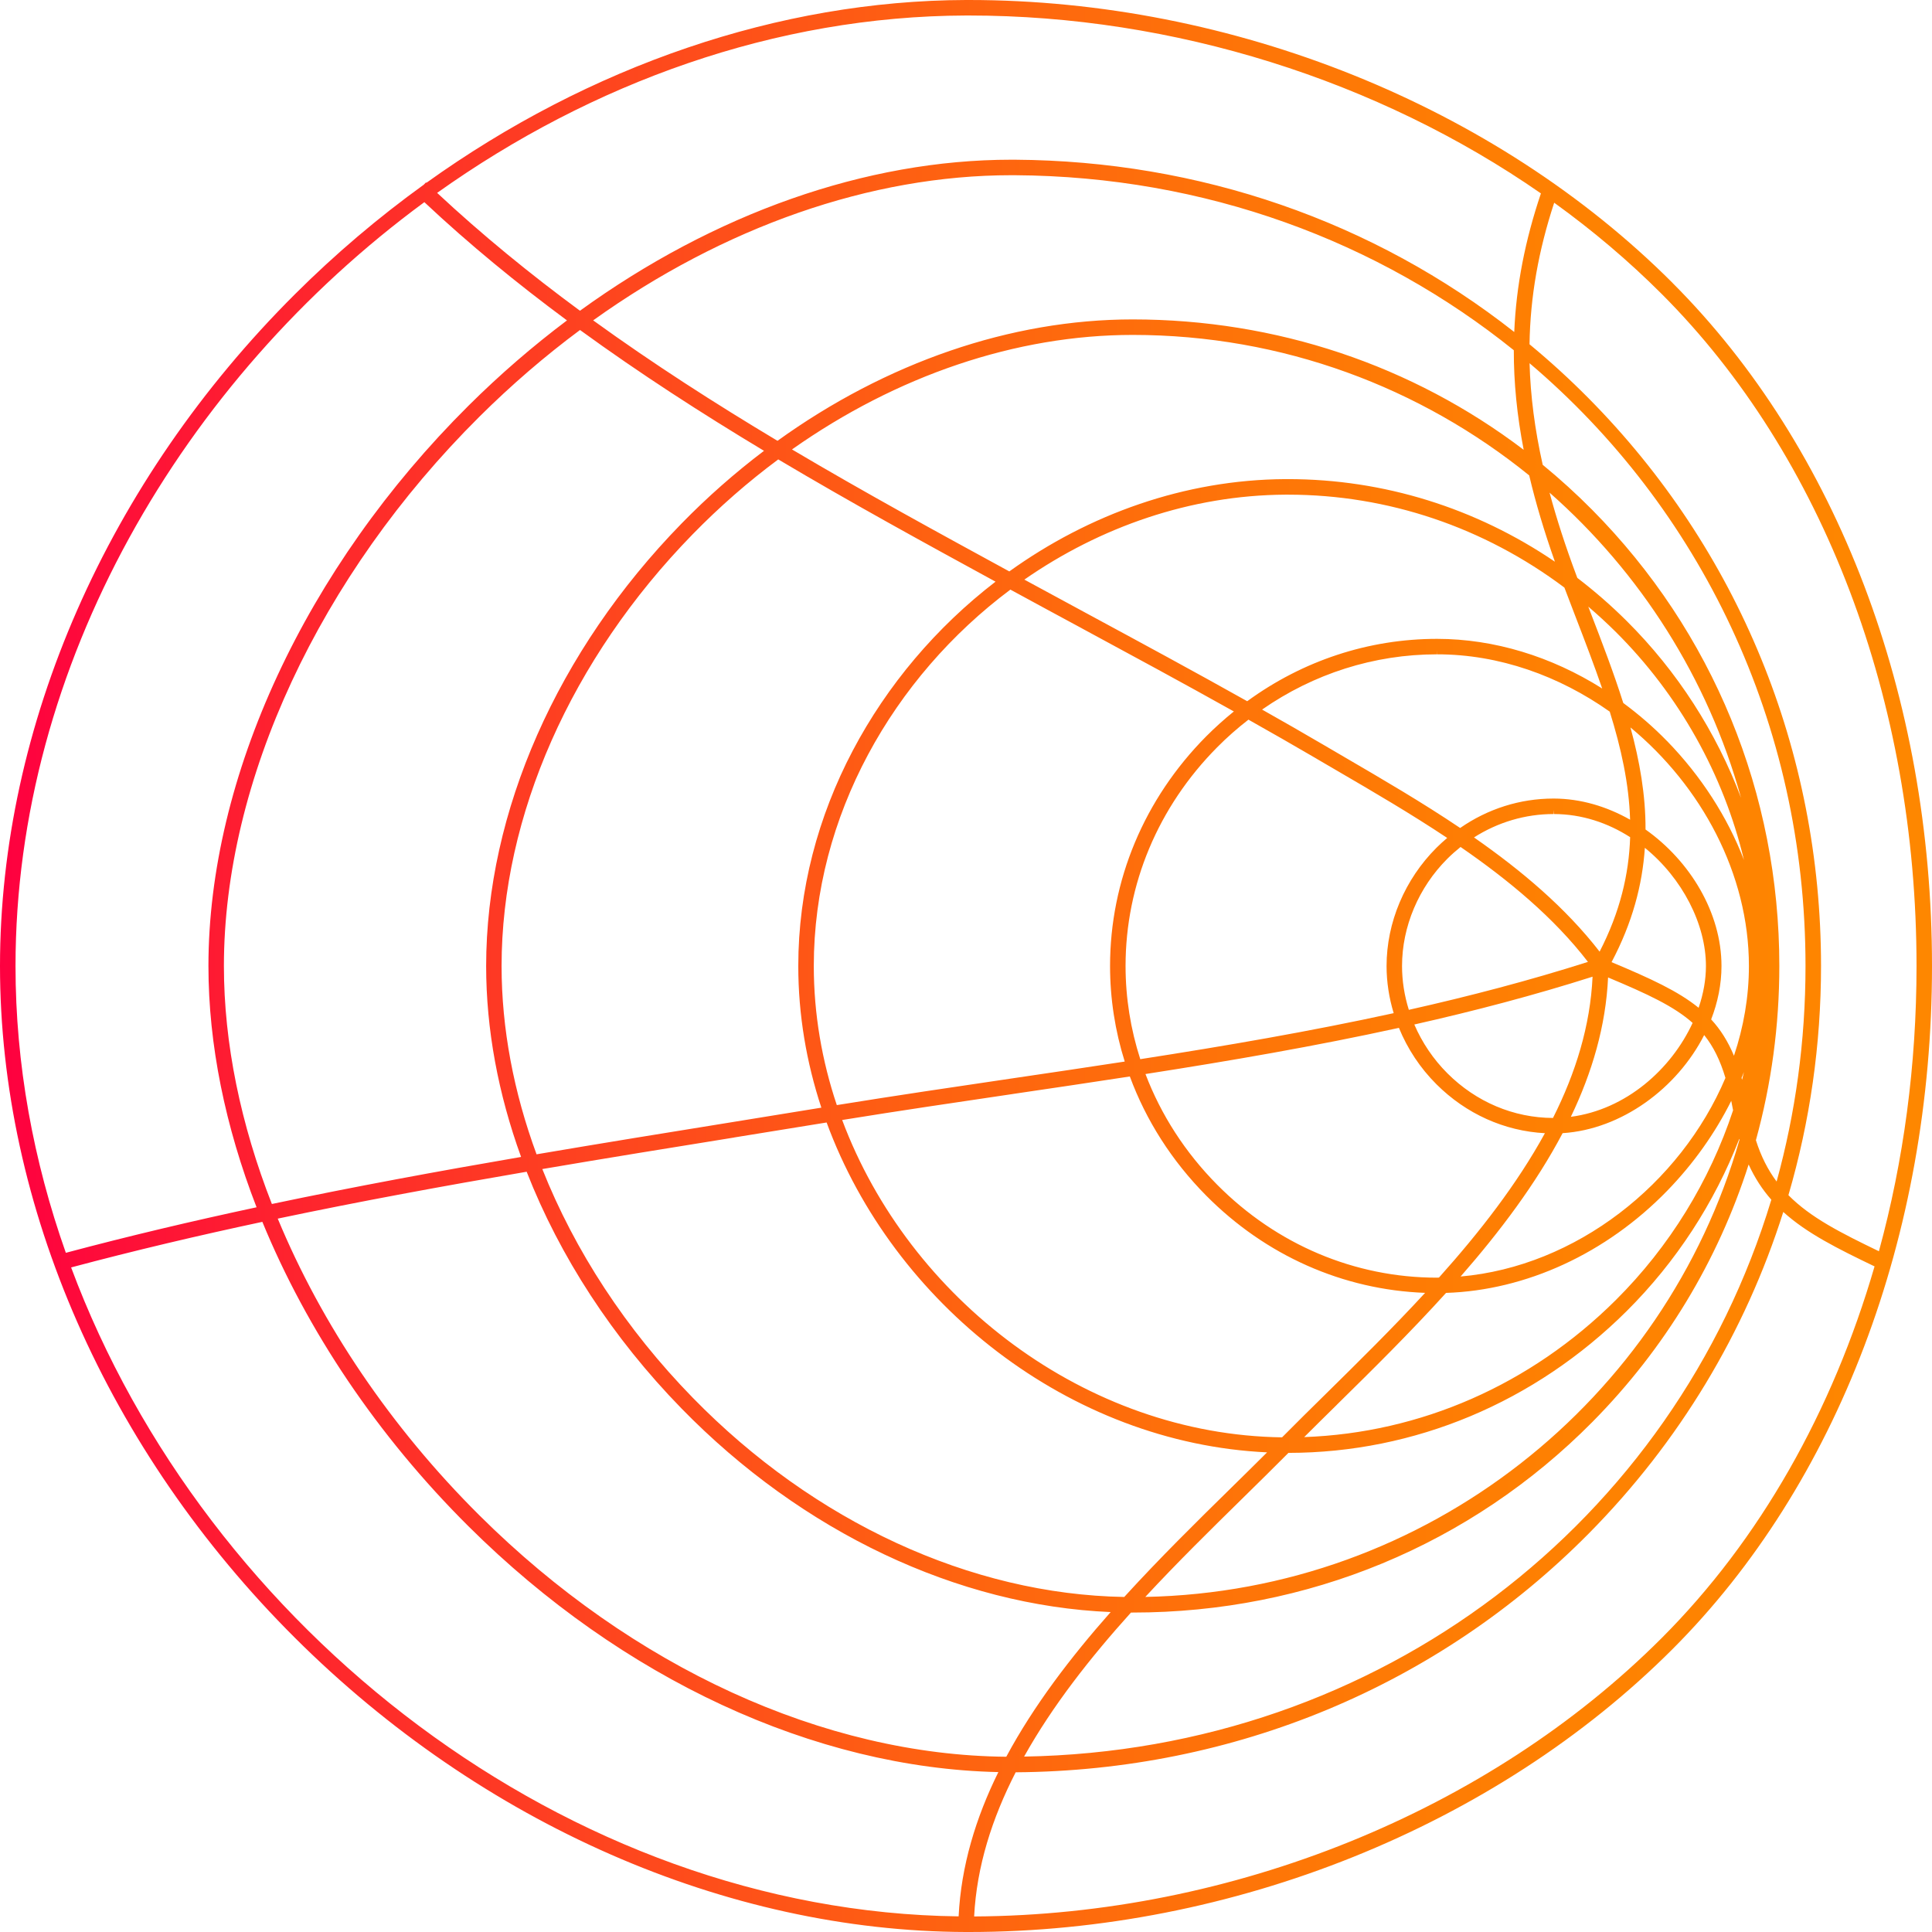 <?xml version="1.0" encoding="UTF-8"?>
<svg id="Camada_2" data-name="Camada 2" xmlns="http://www.w3.org/2000/svg" xmlns:xlink="http://www.w3.org/1999/xlink" viewBox="0 0 483.29 483.29">
  <defs>
    <style>
      .cls-1 {
        fill: url(#Gradiente_sem_nome_204);
      }
    </style>
    <linearGradient id="Gradiente_sem_nome_204" data-name="Gradiente sem nome 204" x1="0" y1="241.65" x2="483.29" y2="241.65" gradientUnits="userSpaceOnUse">
      <stop offset="0" stop-color="#fe0040"/>
      <stop offset=".13" stop-color="#fe1f30"/>
      <stop offset=".31" stop-color="#fe441f"/>
      <stop offset=".48" stop-color="#fe6111"/>
      <stop offset=".66" stop-color="#fe7607"/>
      <stop offset=".83" stop-color="#fe8201"/>
      <stop offset="1" stop-color="#fe8700"/>
    </linearGradient>
  </defs>
  <g id="_1" data-name="1">
    <path id="_14" data-name="14" class="cls-1" d="M418.38,70.76C374.09,26.45,308.3,0,242.38,0h-.74c-46.71.14-94.18,16.47-134.98,45.73l-.11-.1-.53.56c-11.32,8.17-22.13,17.33-32.26,27.43C26.88,120.34,0,181.58,0,241.65s26.88,121.31,73.76,168.03c46.75,46.6,107.94,73.43,167.88,73.61h.74c65.92,0,131.71-26.45,176-70.76,41.25-41.27,64.91-103.55,64.91-170.88s-23.66-129.61-64.91-170.88ZM210.66,280.17c14.14-2.29,28.65-4.43,42.73-6.51l.1-.02c9.66-1.42,19.39-2.86,29.14-4.36,4.04,10.96,10.49,21.11,19.09,29.79,14.88,15.02,34.23,23.58,54.77,24.34-8.2,8.89-16.74,17.3-24.75,25.19-3.86,3.8-7.52,7.4-11.03,10.95-49.09-.66-93.33-34.68-110.04-79.38ZM391.33,146.97c.96,2.54,1.93,5.07,2.89,7.56,2.33,6.04,4.58,11.92,6.57,17.7-12.71-8.02-27.05-12.41-41.3-12.42-17.18,0-33.64,5.48-47.5,15.6-13.21-7.41-26.53-14.61-39.54-21.64l-.13-.07c-5.36-2.9-10.72-5.8-16.08-8.71,18.96-13.17,41.56-21.11,65.26-21.25h.69c25.01,0,49.03,8.16,69.14,23.24ZM359.49,319.61c-20.61,0-40.15-8.26-55.03-23.27-8.01-8.08-14.05-17.5-17.92-27.67,21.18-3.3,42.45-6.96,63.4-11.55,2.13,5.21,5.31,10.05,9.4,14.12,7.42,7.4,16.98,11.69,27.12,12.23-6.98,12.75-16.38,24.81-26.51,36.12-.16,0-.31.01-.47.01ZM398.38,244.32c-.56,12.27-4.23,24.07-9.9,35.34-9.85-.04-19.22-4-26.39-11.15-3.56-3.55-6.36-7.73-8.3-12.23,15.1-3.4,30.01-7.32,44.59-11.96ZM402.26,244.51c9.86,4.13,16.5,7.22,21.15,11.37-5.35,11.58-16.64,21.68-30.46,23.49,5.32-11.1,8.75-22.72,9.31-34.85ZM397.22,240.62c-14.63,4.66-29.62,8.58-44.8,11.99-1.11-3.55-1.7-7.25-1.7-10.96,0-9.87,4.14-19.65,11.36-26.86,1.05-1.04,2.15-2.01,3.28-2.92,12.06,8.31,23.33,17.66,31.86,28.74ZM403.13,240.68c5.21-9.84,7.71-19.32,8.33-28.6,9.35,7.58,15.28,19.09,15.28,29.57,0,3.43-.64,6.97-1.83,10.45-5.1-4.15-12.05-7.35-21.79-11.42ZM400.15,238.06c-8.54-11.03-19.59-20.33-31.43-28.58,5.97-3.8,12.82-5.85,19.92-5.85v-1l.09,1c7,.02,13.49,2.22,19.05,5.79-.3,9.31-2.54,18.75-7.64,28.64ZM329.33,189.79c1.66.97,3.33,1.95,5.07,2.96,9.01,5.25,18.48,10.78,27.62,16.86-.91.77-1.81,1.58-2.67,2.44-7.94,7.92-12.5,18.71-12.5,29.6,0,3.99.62,7.97,1.78,11.79-20.93,4.57-42.2,8.22-63.39,11.51-2.41-7.48-3.68-15.32-3.68-23.31,0-20.37,8.13-39.79,22.9-54.69,2.48-2.51,5.11-4.81,7.84-6.93,5.71,3.22,11.4,6.46,17.03,9.76ZM390.89,283.46c14.75-.95,28.63-11.22,35.41-24.54,2.3,2.86,3.99,6.28,5.32,10.72-11.26,26.55-37.4,47.16-66.25,49.68,9.82-11.23,18.84-23.19,25.52-35.87ZM407.79,205.06c-5.86-3.33-12.4-5.28-19.05-5.3-.05,0-.11,0-.16,0-8.37,0-16.43,2.58-23.32,7.36-9.55-6.43-19.49-12.22-28.92-17.72-1.7-.99-3.39-1.98-5.06-2.96-5.15-3.02-10.35-6-15.57-8.94,12.9-8.97,28.02-13.82,43.77-13.82v-1l.03,1c15.54,0,30.54,5.41,43.17,14.34,2.84,9.11,4.82,18.03,5.09,27.04ZM428.04,255.02c1.66-4.28,2.59-8.8,2.59-13.37,0-13.35-7.87-26.27-19-34.15.03-8.61-1.46-17.07-3.77-25.53,17.72,14.68,29.63,36.6,29.63,59.67,0,7.69-1.32,15.25-3.74,22.46-1.51-3.62-3.36-6.56-5.7-9.09ZM270.61,157.17c12.53,6.77,25.33,13.69,38.04,20.8-2.4,1.94-4.72,4.02-6.94,6.25-15.49,15.63-24.03,36.03-24.03,57.42,0,8.19,1.26,16.23,3.67,23.91-9.51,1.46-19,2.86-28.43,4.25-14.33,2.11-29.11,4.3-43.59,6.64-3.73-11.11-5.76-22.82-5.76-34.8,0-37.42,19.8-72.2,49.18-94.15,5.94,3.24,11.9,6.46,17.85,9.67ZM334.45,351.36c8.83-8.69,18.3-18.02,27.28-27.94,20-.64,40.05-9.85,55.31-25.54,6.61-6.8,12-14.44,16.03-22.5.16.76.31,1.55.46,2.36-5.84,17.67-15.86,34.07-29.36,47.49-21.29,21.17-48.81,33.22-77.93,34.26,2.63-2.63,5.36-5.31,8.21-8.12ZM435.65,269.65c.2-.49.41-.99.6-1.48-.15.64-.31,1.29-.47,1.93-.04-.15-.09-.29-.13-.44ZM417.04,185.41c-3.43-3.53-7.12-6.71-10.98-9.56-2.38-7.52-5.27-15.06-8.22-22.71-.18-.46-.35-.92-.53-1.39,2.35,2.01,4.64,4.11,6.86,6.31,15.91,15.82,26.99,35.77,32.08,57.06-4.13-10.72-10.66-20.92-19.21-29.72ZM406.9,155.32c-3.91-3.89-8.04-7.48-12.33-10.76-.07-.19-.14-.37-.21-.55-2.72-7.26-4.96-14.16-6.74-20.78,22.69,20,39.6,46.39,47.9,76.34-6.19-16.42-15.91-31.61-28.62-44.25ZM388.96,140.51c-19.77-13.43-42.83-20.66-66.77-20.66h-.71c-25.15.15-49.1,8.8-69,23.09-17.55-9.57-35.96-19.61-54.36-30.51,26.15-18.45,56-28.65,85.23-28.65,37.54,0,72.05,13.18,99.18,35.14,1.62,6.89,3.77,14.05,6.43,21.59ZM249.05,145.49c-29.55,22.72-49.36,58.12-49.36,96.16,0,12.19,2.04,24.11,5.77,35.43-7.48,1.22-14.96,2.43-22.48,3.65-16.13,2.6-32.41,5.24-48.76,8.02-5.72-15.53-8.75-31.48-8.75-47.1,0-37.51,17.41-76.86,47.76-107.96,6.75-6.92,13.94-13.19,21.45-18.77,18.38,10.93,36.78,20.99,54.35,30.58ZM183.64,284.54c7.72-1.25,15.43-2.49,23.14-3.75,16.66,45.36,60.74,80.22,110.18,82.52-2.86,2.86-5.83,5.77-8.92,8.81-8.68,8.52-17.96,17.65-26.81,27.36-38.35-.65-77.59-18.73-107.97-49.87-16.71-17.12-29.48-36.74-37.6-57.17,16.08-2.74,32.11-5.33,47.99-7.89ZM310.75,374.88c4.05-3.98,7.88-7.74,11.55-11.44,31.58-.03,61.62-12.62,84.6-35.46,12.41-12.34,21.98-27.12,28.18-43.1.02.07.04.14.06.21-18.64,65.02-78.03,112.99-148.64,114.38,8.05-8.68,16.4-16.88,24.25-24.59ZM445.1,241.65c0-43.1-16.61-83.61-46.78-114.08-3.96-4-8.11-7.77-12.41-11.3-1.98-8.84-3.07-17.24-3.29-25.41,42.47,36.05,69.03,89.85,69.03,150.79,0,18.75-2.52,36.82-7.23,53.91-2.16-2.9-3.89-6.26-5.18-10.34,3.86-14.01,5.86-28.63,5.86-43.57ZM381.15,112.52c-27.87-21.16-61.86-32.61-97.81-32.62-30.55,0-61.72,10.83-88.85,30.37-15.59-9.33-31.14-19.3-46.11-30.13,32.63-23.35,69.36-36.31,104.59-36.31h.84c47.75.28,91.04,16.55,124.87,43.78-.02,8.06.8,16.3,2.47,24.92ZM191.12,112.77c-7.22,5.46-14.14,11.54-20.65,18.21-31.05,31.82-48.86,72.16-48.86,110.67,0,15.85,3.02,32.01,8.74,47.76-20.77,3.57-41.62,7.41-62.34,11.77-7.8-19.92-12-40.18-12-59.53,0-46.26,23.89-97.63,63.92-137.42,8-7.95,16.42-15.19,25.16-21.68,14.95,10.87,30.46,20.87,46.02,30.22ZM131.74,293.1c8.29,21.19,21.46,41.52,38.73,59.22,30.22,30.97,69.06,49.32,107.36,50.94-10,11.31-19.23,23.38-26.11,36.19-45.57-.4-93.53-22.35-131.79-60.38-22.25-22.12-39.51-47.82-50.45-74.23,20.69-4.35,41.51-8.17,62.26-11.73ZM282.92,403.38c.15,0,.29,0,.44,0,43.71,0,84.54-16.93,114.96-47.66,18.18-18.37,31.43-40.39,39.1-64.42,1.55,3.39,3.45,6.28,5.68,8.81-24.26,80.32-97.6,137.78-186.92,139.3,7.11-12.73,16.58-24.77,26.74-36.04ZM447.37,298.98c5.37-18.36,8.16-37.63,8.16-57.34,0-53.72-20.65-104.15-58.13-142-4.73-4.78-9.67-9.29-14.79-13.52.18-11.92,2.25-23.47,6.17-35.41,9.62,6.93,18.62,14.55,26.87,22.8,40.53,40.55,63.77,101.83,63.77,168.14,0,24.76-3.24,48.81-9.41,71.35-9.56-4.61-17.12-8.44-22.63-14.02ZM378.79,83.05c-35.19-27.68-78.72-42.82-124.95-43.1h-.87c-36.41,0-74.35,13.49-107.89,37.78-12.44-9.16-24.45-18.95-35.73-29.48C148,20.73,194.01,4.02,241.65,3.88h.73c51.24,0,102.38,16.23,143.08,44.5-3.95,11.73-6.19,23.07-6.67,34.67ZM106.15,50.57c11.27,10.58,23.26,20.39,35.68,29.58-8.54,6.42-16.79,13.54-24.63,21.33-40.74,40.5-65.06,92.9-65.06,140.17,0,19.64,4.21,40.16,12.04,60.35-16.03,3.43-31.96,7.19-47.71,11.39-8.12-22.96-12.59-47.14-12.59-71.74,0-75.25,41.7-146.54,102.27-191.08ZM65.63,305.65c11.13,27.12,28.78,53.51,51.57,76.16,38.43,38.2,86.55,60.48,132.54,61.48-5.66,11.46-9.32,23.5-9.94,36.09-97.74-1.17-188.29-71.83-222.01-162.33,15.78-4.21,31.76-7.97,47.83-11.4ZM243.68,479.4c.64-12.54,4.5-24.58,10.39-36.06,54.68-.38,105.57-21.57,143.32-59.69,22.68-22.91,39.19-50.42,48.7-80.48,5.9,5.35,13.6,9.18,22.83,13.62-10.54,36.28-28.73,68.45-53.28,93-43.33,43.35-107.48,69.28-171.96,69.61Z"/>
  </g>
</svg>